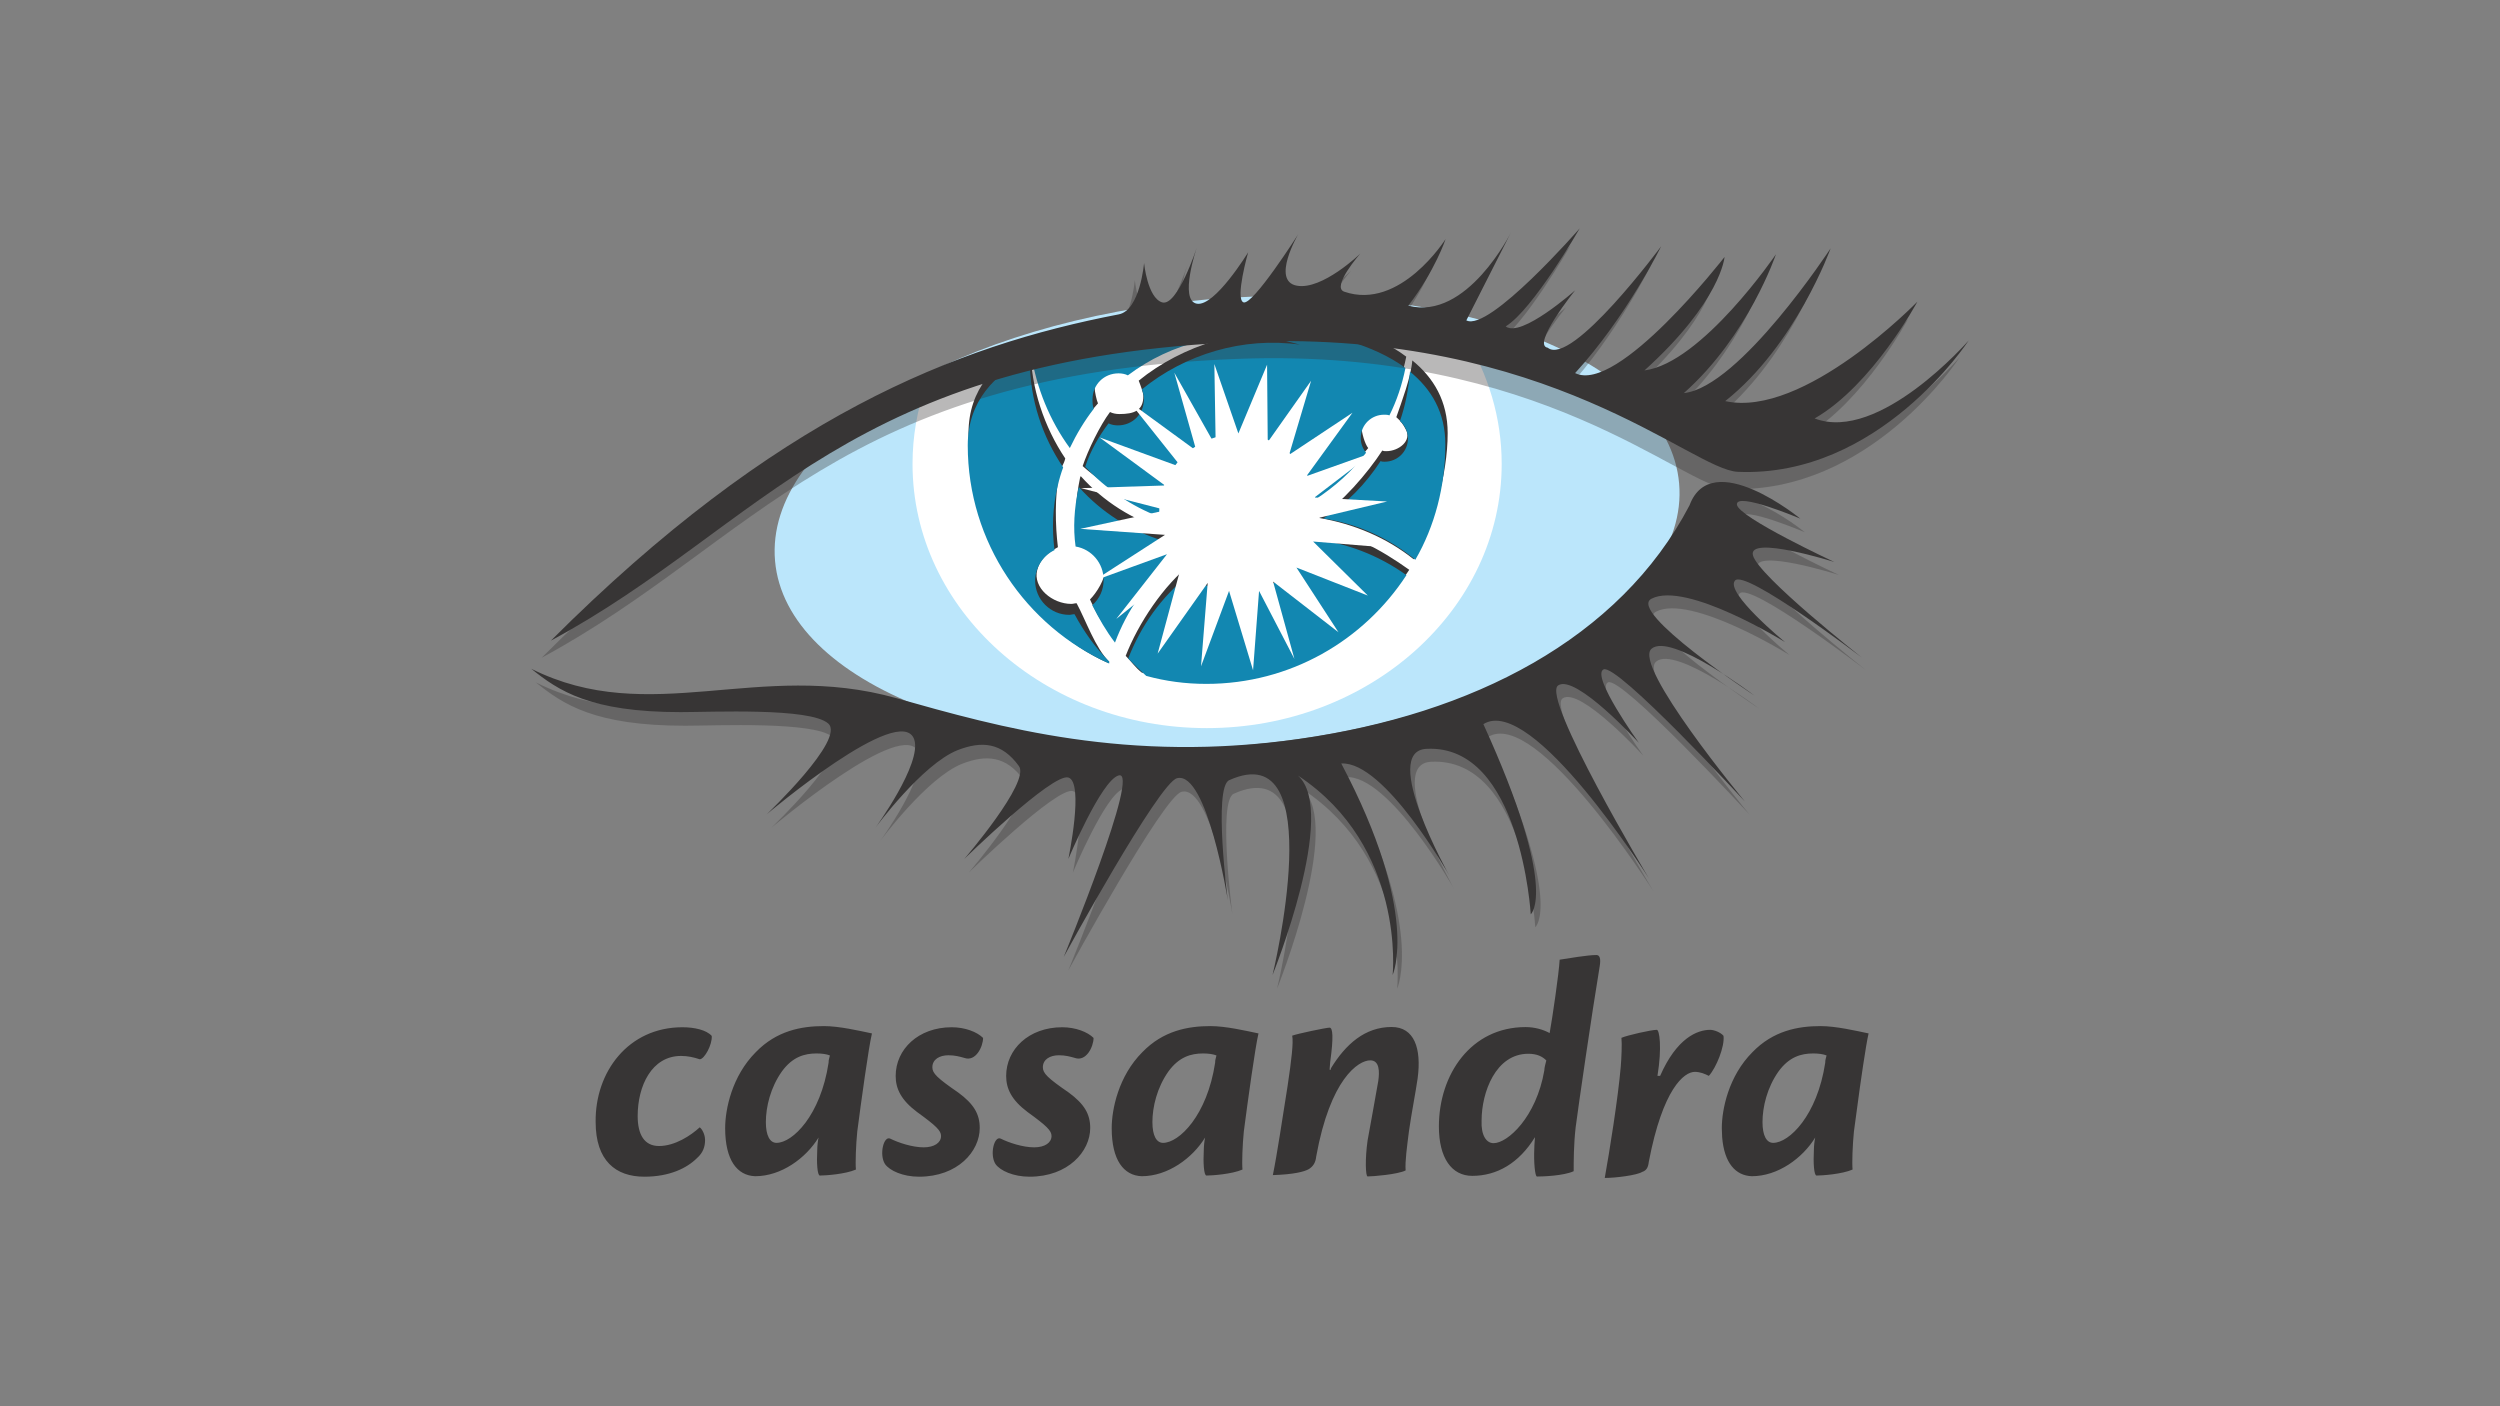 <svg width="160" height="90" viewBox="0 0 160 90" fill="none" xmlns="http://www.w3.org/2000/svg">
<rect x="0" y="0" width="160" height="90" fill="#808080" stroke="none"/>
<g clip-path="url(#clip0_570_1028)">
<g clip-path="url(#clip1_570_1028)">
<path d="M43.672 65.744C44.441 65.744 45.21 65.915 45.551 66.299C45.594 66.854 45.081 67.794 44.782 67.794C44.398 67.665 44.014 67.58 43.587 67.58C41.708 67.58 40.811 69.502 40.811 71.423C40.811 72.619 41.238 73.345 42.178 73.345C43.203 73.345 44.227 72.662 44.782 72.149C44.911 72.235 45.124 72.576 45.124 72.961C45.124 73.388 44.996 73.772 44.612 74.114C43.971 74.754 42.861 75.309 41.238 75.309C39.402 75.309 38.121 74.284 38.121 71.808C38.078 68.605 40.213 65.744 43.672 65.744ZM112.117 75.278C113.783 75.278 115.362 74.125 116.174 72.801C116.131 72.972 116.088 73.356 116.088 73.612C116.046 74.381 116.088 75.235 116.259 75.235C116.601 75.235 117.882 75.15 118.565 74.851C118.522 74.424 118.565 73.271 118.651 72.417C118.753 71.631 118.89 70.613 119.03 69.617L119.241 68.171C119.378 67.26 119.505 66.498 119.59 66.139C118.779 65.969 117.498 65.67 116.515 65.67C115.064 65.67 113.484 65.969 112.16 67.335C110.623 68.872 110.196 71.007 110.196 72.203L110.218 72.786C110.353 74.44 111.079 75.239 112.117 75.278ZM102.704 75.389C103.387 75.389 104.754 75.218 105.095 75.005C105.352 74.919 105.48 74.749 105.522 74.364C106.419 69.667 107.786 68.599 108.469 68.599C108.811 68.599 109.109 68.727 109.366 68.856C109.835 68.343 110.39 66.977 110.305 66.293C110.134 66.08 109.707 65.909 109.451 65.909C108.64 65.909 107.316 66.421 106.248 68.856H106.078C106.376 67.019 106.206 65.909 106.035 65.909C105.693 65.909 104.156 66.251 103.772 66.421C103.814 66.806 103.772 67.745 103.729 68.258C103.558 70.265 103.003 73.724 102.704 75.389ZM113.484 73.143C113.057 73.143 112.8 72.673 112.8 71.819C112.8 70.837 113.099 69.598 113.825 68.573C114.508 67.634 115.277 67.421 116.046 67.421C116.387 67.421 116.686 67.463 116.9 67.549C116.857 67.762 116.814 67.805 116.814 68.018C116.302 71.392 114.508 73.143 113.484 73.143ZM95.59 73.163C96.487 73.163 98.323 71.498 98.836 68.508C98.836 68.338 98.921 68.039 98.964 67.868C98.708 67.612 98.366 67.441 97.811 67.441C95.719 67.441 94.822 69.918 94.822 71.711C94.779 72.651 95.121 73.163 95.59 73.163ZM94.224 75.255C92.9 75.255 92.089 74.103 92.089 72.096C92.089 68.765 94.138 65.733 97.64 65.733C98.238 65.733 98.793 65.904 99.177 66.117C99.348 65.178 99.775 62.274 99.818 61.42C100.373 61.334 101.611 61.121 102.167 61.121C102.38 61.121 102.465 61.334 102.38 61.847C101.868 64.921 101.014 70.814 100.843 72.138C100.715 73.249 100.715 74.316 100.715 74.957C100.074 75.255 98.708 75.298 98.366 75.298C98.238 75.298 98.153 74.359 98.195 73.505C98.195 73.249 98.238 72.864 98.238 72.779C97.213 74.444 95.804 75.255 94.224 75.255ZM85.177 68.374C86.117 66.837 87.355 65.727 89.063 65.727C90.515 65.727 90.985 67.093 90.729 69.015C90.601 69.912 90.344 71.193 90.174 72.388C90.046 73.413 89.918 74.31 89.96 74.908C89.448 75.164 87.868 75.292 87.526 75.292C87.398 75.292 87.355 74.182 87.526 72.986C87.697 72.004 88.039 70.21 88.209 69.186C88.295 68.588 88.295 67.862 87.697 67.862C86.928 67.862 85.135 69.058 84.238 74.011C84.195 74.438 84.025 74.651 83.768 74.822C83.469 74.993 82.786 75.164 81.462 75.207C81.719 73.968 82.103 71.406 82.402 69.527C82.658 67.819 82.786 66.709 82.701 66.282C83.042 66.154 84.879 65.769 85.092 65.769C85.306 65.769 85.348 66.41 85.135 67.947C85.135 68.075 85.092 68.332 85.092 68.46H85.177V68.374ZM74.437 73.143C75.462 73.143 77.255 71.392 77.768 68.018C77.768 67.805 77.811 67.762 77.853 67.549C77.64 67.463 77.341 67.421 76.999 67.421C76.231 67.421 75.462 67.634 74.779 68.573C74.053 69.598 73.754 70.837 73.754 71.819C73.754 72.673 74.01 73.143 74.437 73.143ZM71.149 72.203C71.149 71.007 71.576 68.872 73.113 67.335C74.437 65.969 76.017 65.67 77.469 65.67C78.451 65.67 79.732 65.969 80.543 66.139C80.33 67.036 79.86 70.452 79.604 72.417C79.519 73.271 79.476 74.424 79.519 74.851C78.835 75.15 77.554 75.235 77.213 75.235C77.042 75.235 76.999 74.381 77.042 73.612C77.042 73.356 77.085 72.972 77.127 72.801C76.316 74.125 74.736 75.278 73.071 75.278C71.918 75.235 71.149 74.253 71.149 72.203ZM67.981 65.744C68.835 65.744 69.604 66.043 69.988 66.427C69.988 66.982 69.518 67.964 68.792 67.708C68.493 67.623 68.194 67.537 67.767 67.537C67.212 67.537 66.743 67.794 66.743 68.306C66.743 68.69 67.041 68.989 68.408 69.929C69.39 70.655 69.774 71.295 69.774 72.192C69.774 73.686 68.365 75.309 65.888 75.309C64.864 75.309 64.01 74.925 63.711 74.498C63.326 73.9 63.625 72.662 64.052 72.875C64.565 73.131 65.461 73.43 66.187 73.43C66.871 73.43 67.298 73.131 67.298 72.704C67.298 72.363 66.999 72.064 65.76 71.167C64.736 70.398 64.394 69.672 64.394 68.861C64.394 67.153 65.846 65.744 67.981 65.744ZM60.91 65.744C61.764 65.744 62.532 66.043 62.917 66.427C62.917 66.982 62.447 67.964 61.721 67.708C61.422 67.623 61.123 67.537 60.696 67.537C60.141 67.537 59.671 67.794 59.671 68.306C59.671 68.69 59.97 68.989 61.337 69.929C62.319 70.655 62.703 71.295 62.703 72.192C62.703 73.686 61.294 75.309 58.817 75.309C57.792 75.309 56.938 74.925 56.639 74.498C56.255 73.9 56.554 72.662 56.981 72.875C57.494 73.131 58.39 73.43 59.116 73.43C59.8 73.43 60.227 73.131 60.227 72.704C60.227 72.363 59.928 72.064 58.689 71.167C57.664 70.398 57.323 69.672 57.323 68.861C57.323 67.153 58.775 65.744 60.91 65.744ZM49.698 73.143C50.723 73.143 52.516 71.392 53.029 68.018C53.029 67.805 53.071 67.762 53.114 67.549C52.901 67.463 52.602 67.421 52.26 67.421C51.491 67.421 50.723 67.634 50.04 68.573C49.314 69.598 49.015 70.837 49.015 71.819C49.015 72.673 49.271 73.143 49.698 73.143ZM46.41 72.203C46.41 71.007 46.837 68.872 48.374 67.335C49.698 65.969 51.278 65.67 52.73 65.67C53.712 65.67 54.993 65.969 55.804 66.139C55.591 67.036 55.121 70.452 54.865 72.417C54.779 73.271 54.737 74.424 54.779 74.851C54.096 75.15 52.815 75.235 52.474 75.235C52.303 75.235 52.26 74.381 52.303 73.612C52.303 73.356 52.346 72.972 52.388 72.801C51.577 74.125 49.997 75.278 48.331 75.278C47.178 75.235 46.41 74.253 46.41 72.203Z" fill="#373535"/>
<path d="M107.464 30.944C108.147 38.844 95.721 46.317 79.75 47.684C63.78 49.05 50.286 43.755 49.603 35.898C48.919 27.998 61.346 20.525 77.316 19.159C93.287 17.792 106.781 23.044 107.464 30.944Z" fill="#BBE6FB"/>
<path d="M77.789 20.081C71.682 19.995 64.551 22.387 59.256 24.65C58.701 26.23 58.402 27.938 58.402 29.689C58.402 39.041 66.857 46.599 77.234 46.599C87.61 46.599 96.108 39.041 96.108 29.689C96.108 26.742 95.254 23.967 93.759 21.533C89.532 20.892 83.682 20.166 77.789 20.081Z" fill="white"/>
<path d="M73.987 32.349C73.987 32.263 74.029 32.178 74.029 32.093C74.029 29.317 76.464 27.054 79.239 27.054C81.716 27.054 83.808 28.847 84.193 31.238C85.431 30.427 86.627 29.829 87.566 28.676C87.353 28.42 87.139 27.694 87.139 27.31C87.139 26.456 87.822 25.815 88.634 25.815C88.762 25.815 88.847 25.815 88.975 25.858C89.445 24.919 89.787 23.894 90 22.826C85.957 19.763 78.084 20.059 77.407 20.091L77.36 20.093C77.36 20.093 70.656 19.752 66.13 21.929C66.471 24.107 67.325 26.2 68.606 27.95C69.033 27.054 69.631 26.584 70.272 25.815C70.186 25.645 70.058 25.047 70.058 24.833C70.058 23.894 70.784 23.168 71.724 23.168C71.937 23.168 72.151 23.21 72.322 23.296C75.097 21.203 78.727 20.264 82.356 21.075L83.339 21.332C79.709 20.819 75.652 22.1 72.877 24.363C72.962 24.577 73.175 25.132 73.175 25.346C73.175 26.285 72.578 26.499 71.638 26.499C71.425 26.499 71.211 26.456 71.04 26.37C70.4 27.224 69.631 28.805 69.29 29.829C70.827 31.196 72.193 31.708 73.987 32.349ZM70.867 42.407C70.995 42.407 70.995 42.365 70.995 42.365C70.098 41.468 69.501 39.717 68.903 38.607C68.775 38.607 68.689 38.65 68.561 38.65C67.365 38.65 66.084 37.625 66.383 36.472C66.554 35.831 66.981 35.404 67.707 35.02C67.536 33.653 67.493 31.732 67.792 30.323C67.878 29.938 68.091 29.725 68.177 29.34C66.853 27.376 65.956 24.814 65.956 22.252V21.996C63.693 23.149 61.985 24.899 61.985 27.718C61.985 33.91 65.572 40.016 70.867 42.407ZM90.474 35.793C91.712 33.573 92.651 30.413 92.651 27.723C92.651 25.673 91.755 24.178 90.388 23.068C90.303 24.136 89.705 25.716 89.364 26.698C89.662 26.954 89.833 27.21 89.961 27.466C90.388 28.192 89.534 28.875 88.723 28.875C88.638 28.875 88.552 28.875 88.467 28.833C87.527 30.285 85.862 32.206 84.41 33.146C86.673 33.53 88.766 34.427 90.474 35.793ZM71.127 40.629C71.895 38.58 73.732 36.957 75.44 35.548C75.183 35.206 74.799 34.352 74.628 33.925C72.493 33.285 70.614 32.089 69.162 30.466C69.162 30.509 69.12 30.552 69.12 30.594C68.864 31.833 68.778 33.071 68.949 34.267C69.974 34.438 70.743 35.334 70.743 36.402C70.743 37.042 70.187 37.939 69.76 38.366C70.23 39.391 70.572 39.903 71.127 40.629ZM77.339 43.043C82.719 43.043 87.459 40.652 90.192 36.467C88.399 35.186 86.263 33.99 84.086 33.776C83.403 35.741 81.524 37.15 79.346 37.15C78.193 37.15 77.082 36.766 76.228 36.082C74.478 37.449 72.855 39.883 72.044 41.975C72.428 42.36 72.641 42.701 73.069 43.043C74.307 43.385 76.015 43.043 77.339 43.043Z" fill="#373535"/>
<path d="M74.191 33.075V32.819C74.191 30.043 76.454 27.78 79.23 27.78C81.706 27.78 83.799 29.573 84.183 31.965C85.421 31.153 86.532 30.171 87.428 28.975C87.215 28.719 87.087 28.378 87.087 28.036C87.087 27.182 87.77 26.541 88.582 26.541C88.71 26.541 88.795 26.541 88.923 26.584C89.393 25.645 89.734 24.62 89.948 23.552C85.823 20.489 77.947 20.785 77.269 20.817L77.223 20.819C77.223 20.819 70.519 20.478 65.992 22.655C66.334 24.833 67.188 26.926 68.469 28.676C68.896 27.78 69.408 26.926 70.006 26.157C69.921 25.986 69.921 25.773 69.921 25.559C69.921 24.62 70.647 23.894 71.586 23.894C71.799 23.894 72.013 23.936 72.184 24.022C74.96 21.93 78.589 20.99 82.219 21.801C82.561 21.887 82.859 21.972 83.201 22.058C79.571 21.545 75.856 22.655 73.081 24.919C73.166 25.132 73.209 25.346 73.209 25.559C73.209 26.499 72.483 27.225 71.543 27.225C71.33 27.225 71.116 27.182 70.945 27.096C70.305 27.951 69.793 28.847 69.451 29.872C70.775 31.281 72.397 32.392 74.191 33.075ZM70.989 42.468V42.34C70.092 41.443 69.367 40.418 68.769 39.308C68.641 39.308 68.555 39.35 68.427 39.35C67.231 39.35 66.249 38.368 66.249 37.172C66.249 36.319 66.762 35.55 67.488 35.208C67.317 33.842 67.359 32.475 67.701 31.066C67.787 30.682 67.915 30.255 68.043 29.913C66.719 27.949 65.908 25.6 65.908 23.038V22.782C63.644 23.935 61.936 25.686 61.936 28.504C61.936 34.696 65.651 40.076 70.989 42.468ZM90.58 35.828C91.818 33.692 92.502 31.13 92.502 28.44C92.502 26.39 91.605 24.896 90.238 23.785C90.153 24.896 89.939 25.963 89.598 26.945C89.897 27.202 90.11 27.629 90.11 28.056C90.11 28.91 89.427 29.55 88.616 29.55C88.53 29.55 88.445 29.55 88.359 29.508C87.42 30.959 86.182 32.24 84.687 33.18C86.865 33.522 88.872 34.418 90.58 35.828ZM71.358 41.126C72.126 39.076 73.407 37.197 75.158 35.788C74.902 35.447 74.689 35.062 74.518 34.635C72.383 33.995 70.504 32.799 69.052 31.176C69.052 31.219 69.009 31.262 69.009 31.305C68.753 32.543 68.668 33.781 68.838 34.977C69.863 35.148 70.632 36.044 70.632 37.112C70.632 37.752 70.376 38.308 69.906 38.735C70.333 39.589 70.803 40.4 71.358 41.126ZM77.201 43.769C82.582 43.769 87.279 40.993 90.012 36.809C88.218 35.527 86.126 34.716 83.948 34.502C83.265 36.467 81.386 37.876 79.208 37.876C78.055 37.876 76.945 37.492 76.091 36.809C74.34 38.175 73.016 40.054 72.205 42.146C72.589 42.531 72.974 42.915 73.358 43.257C74.596 43.598 75.877 43.769 77.201 43.769Z" fill="#1287B1"/>
<path d="M84.124 33.206L88.779 32.096L84.124 31.84L87.925 28.936L83.612 30.473L86.558 26.416L82.502 29.107L83.911 24.367L81.135 28.295L81.093 23.342L79.256 27.74L77.719 23.299L77.805 28.552L75.157 23.854L76.566 28.85L72.296 25.733L75.627 29.918L70.374 27.996L74.559 31.071L69.179 31.242L74.645 32.651L69.136 33.847L74.559 34.231L69.99 37.177L74.687 35.469L71.442 39.611L75.584 36.281L74.089 41.832L77.292 37.305L76.865 42.643L78.659 37.818L80.196 42.899L80.58 37.818L82.843 42.173L81.477 37.22L85.662 40.465L82.972 36.323L87.541 38.117L84.039 34.658L88.736 35.042L84.124 33.206Z" fill="white"/>
<path d="M34.29 43.671C41.891 47.471 48.851 43.073 57.648 45.55C64.309 47.429 72.423 49.735 83.483 48.155C94.5 46.575 103.937 41.792 108.421 33.209C109.83 29.408 115.509 34.063 115.509 34.063C115.509 34.063 111.367 32.312 111.453 33.123C111.538 33.935 117.687 36.796 117.687 36.796C117.687 36.796 112.136 35.045 112.478 36.369C112.819 37.693 119.438 42.902 119.438 42.902C119.438 42.902 111.965 37.18 111.325 37.992C110.684 38.76 114.527 41.92 114.527 41.92C114.527 41.92 108.207 37.992 105.987 39.145C104.407 39.956 112.563 45.336 112.563 45.336C112.563 45.336 107.225 41.28 105.987 42.347C104.749 43.415 111.965 52.126 111.965 52.126C111.965 52.126 103.766 43.244 102.912 43.671C102.101 44.098 105.176 48.368 105.176 48.368C105.176 48.368 101.119 43.927 100.009 44.696C98.898 45.465 105.816 57.037 105.816 57.037C105.816 57.037 98.343 45.208 95.226 47.173C100.094 57.848 98.258 59.343 98.258 59.343C98.258 59.343 97.617 48.454 91.596 48.753C88.564 48.881 93.048 56.866 93.048 56.866C93.048 56.866 88.906 49.564 86.13 49.735C91.212 59.343 89.418 63.271 89.418 63.271C89.418 63.271 90.272 55.072 83.355 50.503C85.96 52.809 81.732 63.271 81.732 63.271C81.732 63.271 85.49 47.856 78.956 50.802C77.931 51.272 78.871 58.489 78.871 58.489C78.871 58.489 77.547 50.204 75.626 50.674C74.473 50.93 68.366 62.118 68.366 62.118C68.366 62.118 73.362 49.991 71.868 50.503C70.757 50.845 68.665 55.841 68.665 55.841C68.665 55.841 69.69 50.93 68.665 50.632C67.64 50.333 62.004 55.841 62.004 55.841C62.004 55.841 66.231 50.93 65.505 49.906C64.395 48.368 63.114 48.283 61.577 48.881C59.313 49.777 56.324 53.834 56.324 53.834C56.324 53.834 59.313 49.735 58.801 48.197C57.947 45.721 49.364 52.98 49.364 52.98C49.364 52.98 54.445 48.155 53.292 47.173C52.139 46.148 45.819 46.447 43.855 46.447C38.048 46.447 36.041 45.08 34.29 43.671Z" fill="#373535" fill-opacity="0.35"/>
<path d="M34 42.801C41.601 46.601 48.562 42.203 57.358 44.68C64.02 46.559 72.133 48.864 83.193 47.284C94.21 45.704 103.647 40.922 108.131 32.339C109.54 28.538 115.22 33.193 115.22 33.193C115.22 33.193 111.078 31.442 111.163 32.296C111.248 33.107 117.398 35.968 117.398 35.968C117.398 35.968 111.846 34.218 112.188 35.541C112.529 36.865 119.148 42.075 119.148 42.075C119.148 42.075 111.633 36.353 111.035 37.164C110.394 37.933 114.238 41.093 114.238 41.093C114.238 41.093 107.918 37.164 105.697 38.317C104.117 39.128 112.273 44.509 112.273 44.509C112.273 44.509 106.935 40.452 105.697 41.52C104.459 42.587 111.675 51.298 111.675 51.298C111.675 51.298 103.477 42.416 102.623 42.843C101.811 43.27 104.886 47.541 104.886 47.541C104.886 47.541 100.829 43.1 99.719 43.868C98.609 44.637 105.526 56.209 105.526 56.209C105.526 56.209 98.053 44.381 94.936 46.345C99.804 57.02 97.968 58.515 97.968 58.515C97.968 58.515 97.327 47.626 91.306 47.925C88.275 48.053 92.758 56.038 92.758 56.038C92.758 56.038 88.616 48.694 85.841 48.864C90.922 58.472 89.129 62.401 89.129 62.401C89.129 62.401 89.983 54.202 83.065 49.633C85.67 51.939 81.442 62.401 81.442 62.401C81.442 62.401 85.2 46.986 78.667 49.932C77.642 50.402 78.581 57.618 78.581 57.618C78.581 57.618 77.257 49.334 75.336 49.804C74.183 50.06 68.076 61.248 68.076 61.248C68.076 61.248 73.073 49.121 71.578 49.633C70.468 49.975 68.375 54.971 68.375 54.971C68.375 54.971 69.4 50.06 68.375 49.761C67.35 49.462 61.714 54.971 61.714 54.971C61.714 54.971 65.941 50.06 65.215 49.035C64.105 47.498 62.824 47.413 61.287 48.01C59.023 48.907 56.034 52.964 56.034 52.964C56.034 52.964 59.023 48.864 58.511 47.327C57.657 44.85 49.074 52.11 49.074 52.11C49.074 52.11 54.156 47.284 53.002 46.302C51.849 45.277 45.53 45.576 43.565 45.576C37.758 45.576 35.751 44.21 34 42.801Z" fill="#373535"/>
<path d="M34.667 42.095C49.058 27.705 60.587 23.221 71.007 21.214C72.373 20.958 72.629 17.926 72.629 17.926C72.629 17.926 72.843 20.146 73.782 20.445C74.765 20.744 76.003 16.944 76.003 16.944C76.003 16.944 74.85 20.317 76.003 20.531C77.156 20.744 79.291 17.243 79.291 17.243C79.291 17.243 78.437 20.232 78.992 20.445C79.59 20.659 82.494 16.09 82.494 16.09C82.494 16.09 80.743 19.079 82.408 19.378C84.074 19.677 86.465 17.328 86.465 17.328C86.465 17.328 84.586 19.463 85.44 19.762C89.027 21 91.931 16.389 91.931 16.389C91.931 16.389 91.248 18.438 89.54 20.659C93.297 21.641 96.116 15.962 96.116 15.962L93.255 21.598C94.707 22.367 100.514 15.705 100.514 15.705C100.514 15.705 97.525 20.915 95.774 21.983C96.756 22.751 100.215 19.677 100.215 19.677C100.215 19.677 97.397 23.178 98.464 23.349C100.002 24.587 105.724 16.858 105.724 16.858C105.724 16.858 103.503 21.385 100.215 24.972C102.948 26.338 109.781 17.541 109.781 17.541C109.781 17.541 109.567 20.36 104.656 24.801C108.329 24.331 113.069 17.371 113.069 17.371C113.069 17.371 111.318 22.58 107.176 26.253C110.763 25.869 116.57 16.986 116.57 16.986C116.57 16.986 114.35 23.178 109.823 26.765C114.862 27.875 122.121 20.403 122.121 20.403C122.121 20.403 119.26 25.74 115.545 27.875C119.687 29.456 125.41 22.879 125.41 22.879C125.41 22.879 119.687 31.676 110.635 31.292C107.645 31.164 98.635 22.239 79.291 22.965C53.712 23.904 48.289 34.751 34.667 42.095Z" fill="#373535" fill-opacity="0.35"/>
<path d="M35.258 41.001C49.648 26.61 61.178 22.127 71.597 20.12C72.964 19.863 73.22 16.832 73.22 16.832C73.22 16.832 73.434 19.052 74.373 19.351C75.355 19.65 76.594 15.849 76.594 15.849C76.594 15.849 75.441 19.223 76.594 19.436C77.747 19.65 79.882 16.148 79.882 16.148C79.882 16.148 79.028 19.137 79.583 19.351C80.181 19.564 83.084 14.995 83.084 14.995C83.084 14.995 81.334 17.985 82.999 18.284C84.622 18.582 87.056 16.234 87.056 16.234C87.056 16.234 85.177 18.369 86.031 18.668C89.618 19.906 92.522 15.294 92.522 15.294C92.522 15.294 91.838 17.344 90.13 19.564C93.888 20.547 96.706 14.867 96.706 14.867L93.845 20.504C95.297 21.273 101.105 14.611 101.105 14.611C101.105 14.611 98.115 19.821 96.365 20.888C97.347 21.657 100.806 18.582 100.806 18.582C100.806 18.582 97.987 22.084 99.055 22.255C100.592 23.493 106.314 15.764 106.314 15.764C106.314 15.764 104.094 20.291 100.806 23.878C103.539 25.244 110.371 16.447 110.371 16.447C110.371 16.447 110.158 19.266 105.247 23.707C108.919 23.237 113.659 16.276 113.659 16.276C113.659 16.276 111.908 21.486 107.766 25.159C111.353 24.774 117.161 15.892 117.161 15.892C117.161 15.892 114.94 22.084 110.414 25.671C115.453 26.781 122.712 19.308 122.712 19.308C122.712 19.308 119.851 24.646 116.136 26.781C120.278 28.361 126 21.785 126 21.785C126 21.785 120.278 30.582 111.225 30.197C108.236 30.069 99.226 21.145 79.882 21.87C54.303 22.81 48.88 33.656 35.258 41.001Z" fill="#373535"/>
</g>
</g>
<defs>
<clipPath id="clip0_570_1028">
<rect width="160" height="90" fill="white"/>
</clipPath>
<clipPath id="clip1_570_1028">
<rect width="92" height="92" fill="white" transform="translate(34 -1)"/>
</clipPath>
</defs>
</svg>
